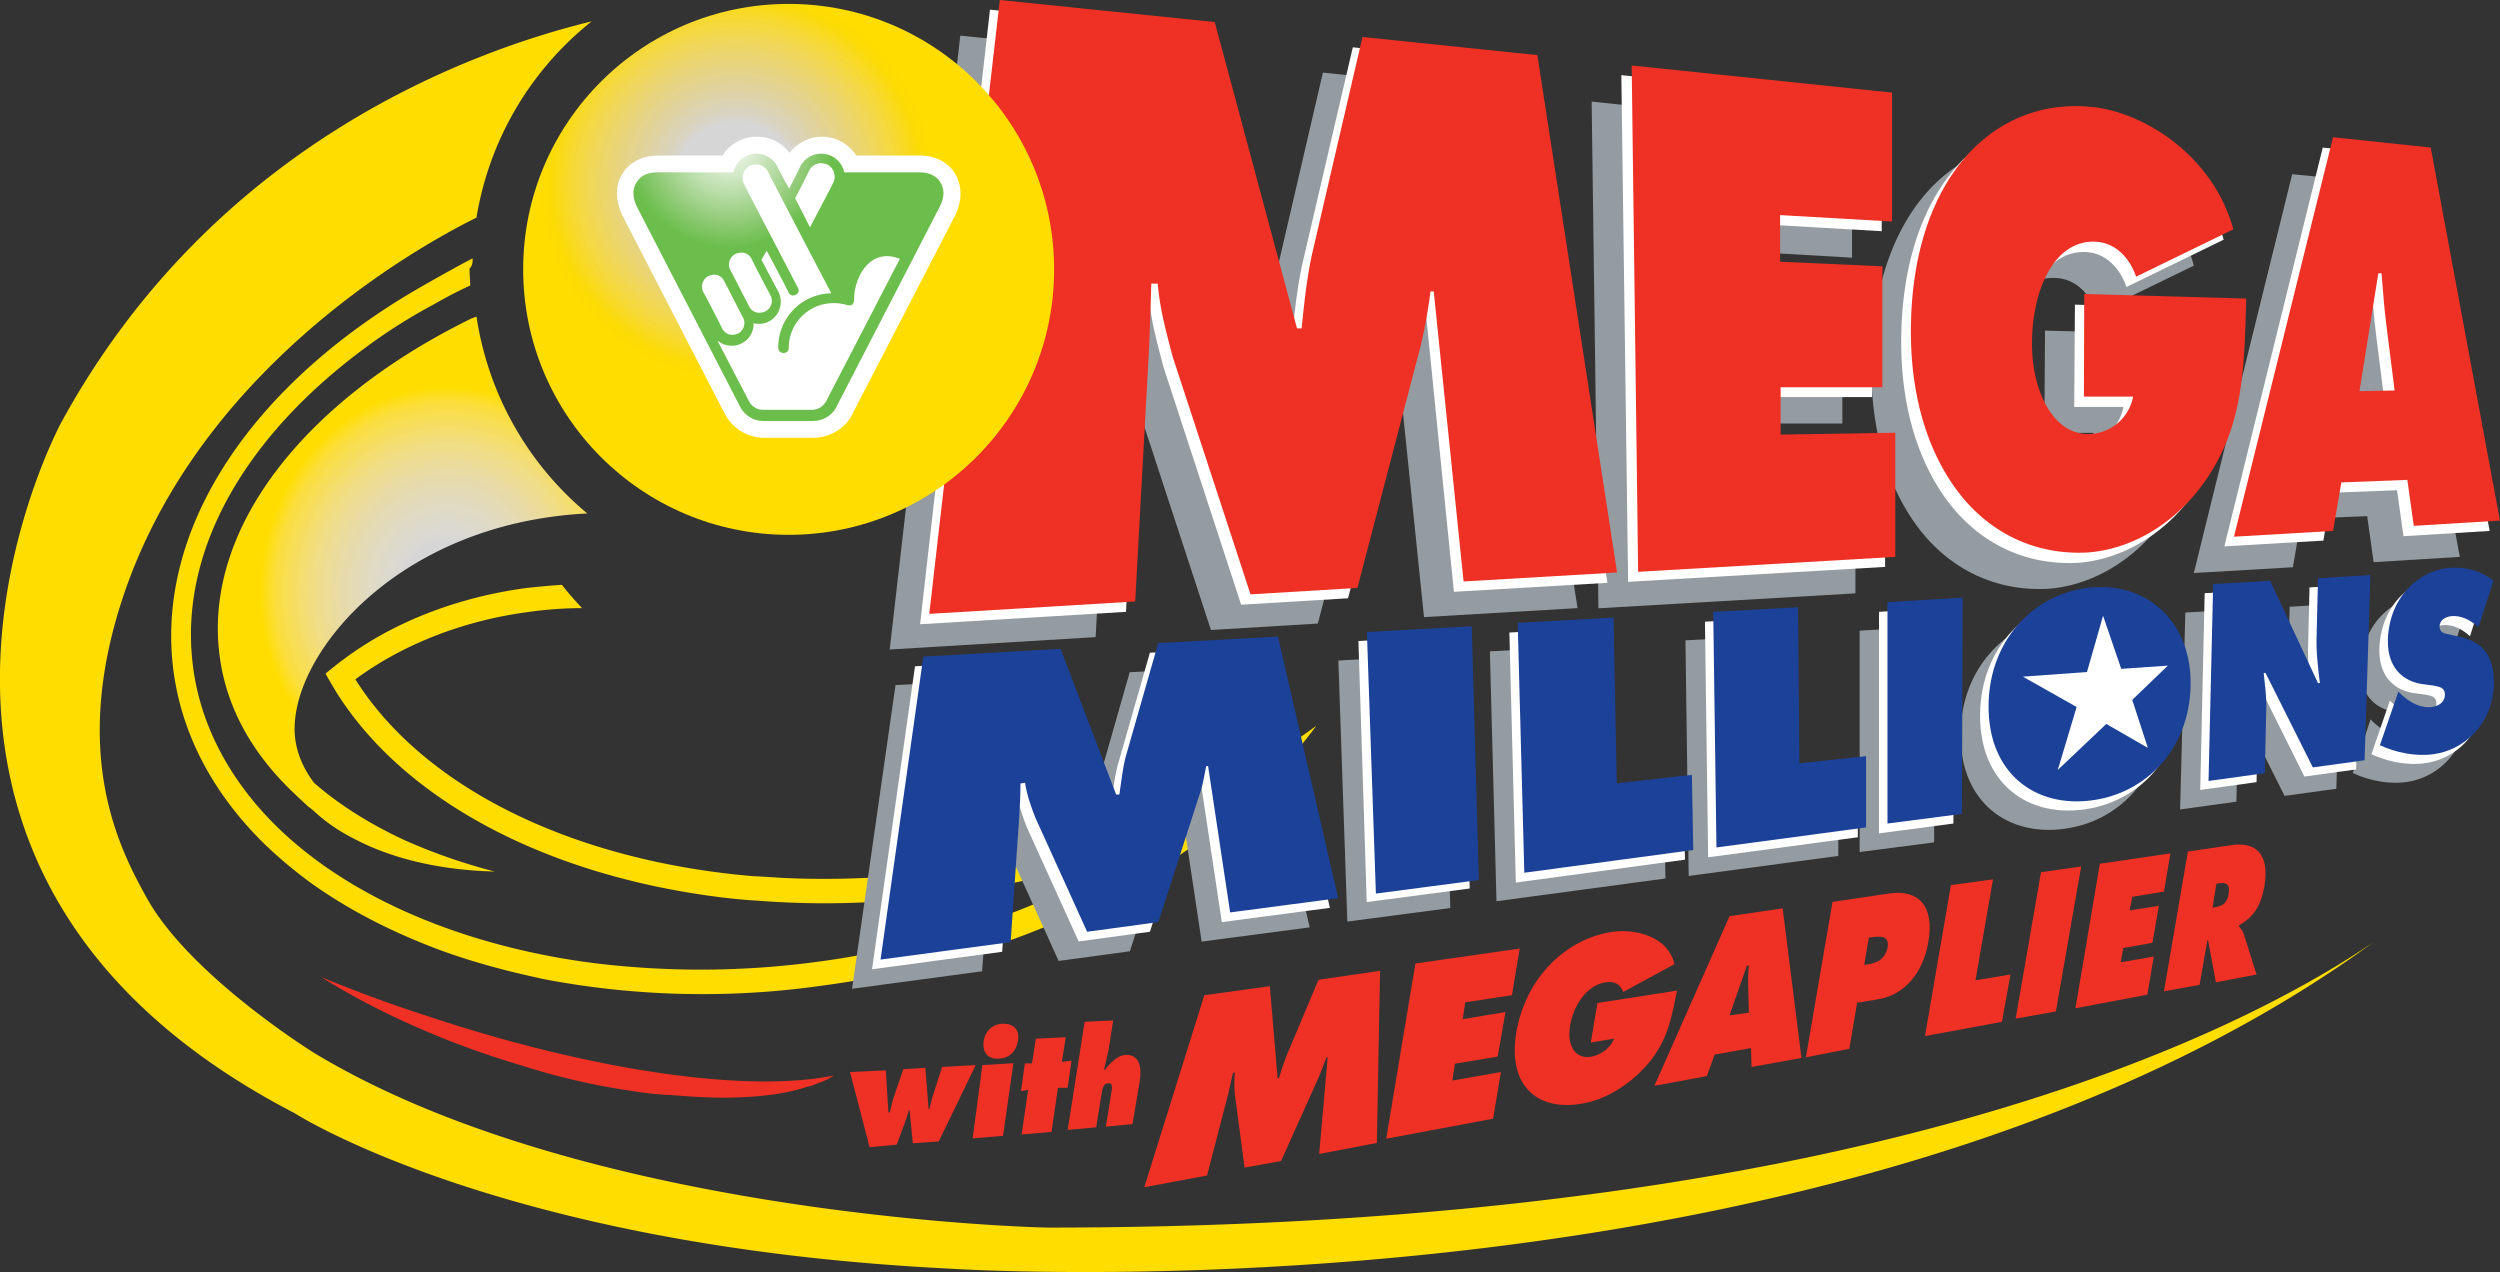<svg xmlns="http://www.w3.org/2000/svg" xmlns:xlink="http://www.w3.org/1999/xlink" viewBox="0 0 1473.83 749.91"><rect x="0" y="0" width="1473.83" height="749.91" fill="#333333" stroke="none"/><defs><style>.cls-1{fill:#fd0;}.cls-2{fill:url(#radial-gradient);}.cls-3{fill:#949ca1;}.cls-4{fill:#fff;}.cls-5{fill:#ee3124;}.cls-6{fill:#1b4298;}.cls-7{fill:url(#radial-gradient-2);}.cls-8{fill:url(#radial-gradient-3);}.cls-9{fill:url(#radial-gradient-4);}</style><radialGradient id="radial-gradient" cx="360.84" cy="-241.15" r="111.62" gradientTransform="matrix(0.72, -1, 0.91, 0.78, 222.86, 896.92)" gradientUnits="userSpaceOnUse"><stop offset="0.2" stop-color="#fff" stop-opacity="0.8"/><stop offset="0.25" stop-color="#fffdf4" stop-opacity="0.82"/><stop offset="0.35" stop-color="#fff8dd" stop-opacity="0.85"/><stop offset="0.47" stop-color="#fff1bb" stop-opacity="0.88"/><stop offset="0.61" stop-color="#ffea8a" stop-opacity="0.93"/><stop offset="0.78" stop-color="#ffe13d" stop-opacity="0.98"/><stop offset="0.85" stop-color="#fd0"/></radialGradient><radialGradient id="radial-gradient-2" cx="433.84" cy="-133.71" r="136.41" gradientTransform="translate(0 241.67)" gradientUnits="userSpaceOnUse"><stop offset="0.26" stop-color="#fff" stop-opacity="0.8"/><stop offset="0.3" stop-color="#fff9e5" stop-opacity="0.81"/><stop offset="0.42" stop-color="#ffefaf" stop-opacity="0.85"/><stop offset="0.53" stop-color="#ffe882" stop-opacity="0.89"/><stop offset="0.63" stop-color="#ffe358" stop-opacity="0.93"/><stop offset="0.72" stop-color="#ffe030" stop-opacity="0.96"/><stop offset="0.8" stop-color="#ffde04" stop-opacity="0.98"/><stop offset="0.85" stop-color="#fd0"/></radialGradient><radialGradient id="radial-gradient-3" cx="433.35" cy="-139.97" fx="422.218" r="103.8" gradientTransform="translate(0 241.67)" gradientUnits="userSpaceOnUse"><stop offset="0" stop-color="#fff"/><stop offset="0.04" stop-color="#f2f4f0"/><stop offset="0.11" stop-color="#d8e1d5"/><stop offset="0.2" stop-color="#b2c8af"/><stop offset="0.3" stop-color="#80aa83"/><stop offset="0.42" stop-color="#3d8d52"/><stop offset="0.47" stop-color="#008242"/></radialGradient><radialGradient id="radial-gradient-4" cx="430.12" cy="-156.81" r="71.78" gradientTransform="translate(0 241.67)" gradientUnits="userSpaceOnUse"><stop offset="0" stop-color="#fff"/><stop offset="0.2" stop-color="#ddedd4"/><stop offset="0.64" stop-color="#91cb77"/><stop offset="0.85" stop-color="#6bbe4c"/></radialGradient></defs><g id="Layer_2" data-name="Layer 2"><g id="Layer_1-2" data-name="Layer 1"><path class="cls-1" d="M278.63,152.3c-9.5,5-18.3,9.9-29,16-97.3,55.3-157.3,139.3-147.7,224.5,4.6,39.7,23.7,74.8,53.4,104.2a266,266,0,0,0,27.1,22.9c22.1,16,48.1,29.4,76.7,40.1,19.8,7.3,41.2,13,63.4,17.6a499.65,499.65,0,0,0,162.6,3.4c102.7-13.7,194.7-55,255.8-113.4A310.86,310.86,0,0,0,776,427.9,426.38,426.38,0,0,1,734,455c-51.2,29-112.6,49.6-177.5,58.4a529.93,529.93,0,0,1-94.3,4.2c-6.5-.4-12.6-.8-18.7-1.1-106.5-9.2-193.9-52.3-234-116,26.3-19.5,61.8-34.4,101.9-39.7a229.76,229.76,0,0,1,31.7-2.3c-4.2-4.6-8.4-9.2-11.8-13.7-6.9.4-14.1,1.1-21.4,1.9-42,5.7-79.4,21-107.3,42-3.8,2.7-7.3,5.7-10.7,8.4,2.3,4.2,4.6,8,6.9,11.8,40.5,63.7,124.4,107.6,227.1,120.2,6.9.8,13.7,1.5,21,1.9a514.26,514.26,0,0,0,110.3-3.4,559.11,559.11,0,0,0,124.4-32.1c-55.3,35.9-124.8,61.5-198.9,71.4a515.32,515.32,0,0,1-115.3,2.7,428.13,428.13,0,0,1-46.2-6.5c-63.7-12.6-118.3-38.2-155.4-73.3a199.56,199.56,0,0,1-14.9-15.7c-20.6-24.4-34-52.7-37.4-83.6-7.6-67.2,32.1-133.6,100.4-184.4a318.68,318.68,0,0,1,41.2-26.3c7.3-4.2,14.5-8,22.1-11.5,0-3.4-.4-6.5-.4-9.9C278.63,156.5,278.63,154.6,278.63,152.3Z"/><path class="cls-2" d="M280.93,186.7c-1.5.4-2.7,1.1-3.1,1.1-96.6,47.3-157.7,122.5-148.5,197.7,3.8,31.7,19.8,59.5,44.7,82.8,2.3,2.3,5,4.6,7.3,6.9a38.65,38.65,0,0,1,4.2,3.4,101.65,101.65,0,0,0,22.9,15.7c22.1,11.8,50.8,18.7,83.2,19.5a339.06,339.06,0,0,1-52.7-18.3c-20.6-9.5-38.9-21-53.8-34-5.7-7.6-9.9-16.4-11.1-26-5.7-45.8,58-127.1,172.2-132.8A187,187,0,0,1,280.93,186.7Z"/><path class="cls-1" d="M185.13,620.7S113,576,87,530.2c-16.4-29.4-45.8-85.1-14.1-179.4,44.3-131.3,168.7-203.1,208-222.5a186.25,186.25,0,0,1,67.9-115.7c-69.1,16.8-222.2,71-312.6,236.3,0,0-142.4,262.2,137.4,407.3,0,0,121,78.3,384.4,91.6,0,0,527.9,36.3,841.3-192.4-81.3,55.3-306.1,168.3-781.4,168.3C617.63,723.8,346.63,718.4,185.13,620.7Z"/><path class="cls-3" d="M566.13,21l126.7,13h0l48.5,180.6H744c1.5-14.5,3.1-29.8,6.1-43.5h0l29.8-128.3h0L883,53.5h0l47,305h0l-90.5,5.3h0l-17.6-171H820a300,300,0,0,1-5.7,31.7h0l-37.4,143.1h0l-63,3.8h0L668,231.3h0c-3.8-14.5-7.6-28.2-8.8-43.1h-3.8c-.4,13.7-.8,27.9-1.5,41.6h0l-8,145.8h0l-121.4,7.3h0Z"/><path class="cls-3" d="M938.33,59.9l153.5,16h0v76h0l-66-3.8h0v27.5h0l60.3,2.7h0v71.4h-59.9v27.9h0l67.6-1.1h0v73.3h0l-151.5,8.8h0Z"/><path class="cls-3" d="M1300.93,197.4c-1.1,39.3-1.5,71.8-21,102.7h0c-17.9,28.6-45.4,45-72.5,47h0c-27.5,1.5-53.1-8.8-72.1-30.5h0c-19.5-22.5-32.1-56.5-32.1-99.6h0c0-89.3,48.1-138.9,107.3-132.5h0c30.9,3.4,71,29,82.8,72.1h0L1236,184.5h0c-4.6-13-13.7-20.2-24-20.6h0c-23.7-1.5-37,27.1-37.4,58.8h0c0,28.6,12.2,55,33.6,54.6h0a27.08,27.08,0,0,0,26-22.1h-29l.4-60.3h0Z"/><path class="cls-3" d="M1367.33,251.6l11.1-69.5h1.9c.8,9.9,1.5,19.8,2.7,29.4h0l5,39.7h0Zm-10.7,54.2,38.9-1.5h0l3.8,27.1h0l50.8-3.1h0l-40.8-219.9h0l-58-5.7h0l-58,235.1h0l58.4-3.4h0Z"/><path class="cls-4" d="M583.63,5.7l126.7,13h0l48.6,180.6h2.7c1.5-14.5,3.1-29.8,6.1-43.5h0l29.8-127.9h0l103.1,10.7h0l47,305h0l-90.5,5.3h0l-17.2-171H838a300,300,0,0,1-5.7,31.7h0l-37.6,143.1h0l-63,3.8h0l-45.8-140.1h0c-3.8-14.5-7.6-28.2-8.8-43.1h-3.8c-.4,13.7-.8,27.9-1.5,41.6h0l-8,145.8h0L542.43,368h0Z"/><path class="cls-4" d="M955.83,44.3l153.5,16h0v76h0l-66-3.8h0V160h0l60.3,2.7h0v71.4h-59.9V262h0l67.6-1.1h0v73.3h0L959.83,343h0Z"/><path class="cls-4" d="M1318.53,182.1c-1.1,39.3-1.5,71.8-21,102.7h0c-17.9,28.6-45.4,45-72.5,47h0c-27.5,1.5-53.1-8.8-72.1-30.5h0c-19.5-22.5-32.1-56.5-32.1-99.6h0c0-89.3,48.1-138.9,107.3-132.5h0c30.9,3.4,71,29,82.8,72.1h0l-57.3,27.9h0c-4.6-13-13.7-20.2-24-20.6h0c-23.7-1.1-37,27.1-37.4,58.8h0c-.4,28.6,12.2,55,33.6,54.6h0a27.08,27.08,0,0,0,26-22.1h-29l.4-60.3h0Z"/><path class="cls-4" d="M1384.93,236.3l11.1-69.5h1.9c.8,9.9,1.5,19.8,2.7,29.4h0l5,39.7h0Zm-10.7,54.2,38.9-1.5h0l3.8,27.1h0l50.8-3.1h0l-40.8-219.9h0l-57.6-6.1h0l-58,235.1h0l58.4-3.4h0Z"/><path class="cls-5" d="M589.43,0l126.7,13h0l48.5,180.6h2.7c1.5-14.5,3.1-29.8,6.1-43.5h0l29.8-128.3h0l103.1,10.7h0l47,305h0l-90.5,5.3h0l-17.6-171h-1.9a300,300,0,0,1-5.7,31.7h0l-37.4,143.1h0l-63,3.8h0l-45.9-140.1h0c-3.8-14.5-7.6-28.2-8.8-43.1h-3.8c-.4,13.7-.8,27.9-1.5,41.6h0l-8,145.8h0l-121.4,7.3h0Z"/><path class="cls-5" d="M961.93,38.6l153.5,16h0v76h0l-66-3.8h0v27.5h0l60.3,2.7h0v71.3h-60v27.9h0l67.6-1.1h0v73.2h0l-151.6,8.8h0Z"/><path class="cls-5" d="M1324.23,176c-1.1,39.3-1.5,71.8-21,102.7h0c-17.9,28.6-45.4,45-72.5,47h0c-27.5,1.5-53.1-8.8-72.1-30.5h0c-19.5-22.5-32.1-56.5-32.1-99.6h0c0-89.3,48.1-138.9,107.3-132.5h0c30.9,3.4,71,29,82.8,72.1h0l-57.3,27.9h0c-4.6-13-13.7-20.2-24-20.6h0c-23.7-1.1-37,27.1-37.4,58.8h0c-.4,28.6,12.2,55,33.6,54.6h0a27.08,27.08,0,0,0,26-22.1h-29l.2-60.5h0Z"/><path class="cls-5" d="M1391,230.6l11.1-69.5h1.9c.8,9.9,1.5,19.8,2.7,29.4h0l5,39.7h0Zm-10.7,53.8,38.9-1.5h0L1423,310h0l50.8-3.1h0L1433,87h0l-57.6-6.1h0L1317,316.4h0l58.4-3.4h0Z"/><path class="cls-3" d="M789,389.4l61.8-3.4h0L855,535.3h0l-60.7,8h0Z"/><path class="cls-3" d="M878.33,384l56.5-3.1h0l1.9,97.7h0l44.3-5h0l.8,44.3h0l-99.6,13.4h0Z"/><path class="cls-3" d="M993.63,377.5l50-2.7h0l.8,92h0l39.3-4.2h0v42h0l-88.2,11.8h0Z"/><path class="cls-3" d="M1096.33,371.8l44.3-2.7h0l-.4,127.5h0l-43.9,5.7h0Z"/><path class="cls-3" d="M1218.43,363c-33.6,1.9-62.2,29.4-62.6,69.5h0c-.4,40.5,27.9,60.7,61.1,56.1h0c32.1-4.2,57.3-30.2,58-67.6h0C1275.33,384,1250.53,361.1,1218.43,363Z"/><path class="cls-3" d="M1288.33,361.1l33.6-1.9h0l28.2,60.3h.8c-1.1-9.2-2.3-18.7-1.9-28.2h0l.8-33.6h0l30.9-1.9h0l-3.4,109.2h0l-30.5,4.2h0l-27.9-55.7h-1.2c.8,7.6,1.9,14.9,1.5,22.5h0l-.8,36.6h0l-33.2,4.6h0Z"/><path class="cls-3" d="M1397.53,424.1l1.5,1.5h0c5.3,5,11.5,8.4,18.3,7.6h0c3.1-.4,7.6-2.3,7.6-7.3h0c0-4.6-3.8-4.6-6.5-5.3h0l-5.7-.8h0c-11.8-1.5-21.4-9.5-21-26.3h0c.8-26,19.5-41.6,37.4-42.4h0a36.77,36.77,0,0,1,24.8,7.6h0l-8.8,27.5h0c-4.6-4.2-10.3-7.3-16.4-6.5h0c-2.7.4-6.5,1.9-6.5,6.1h0c0,3.8,3.4,4.2,5.7,4.6h0l6.5,1.5h0c12.2,2.7,20.2,10.3,19.8,27.9h0c-.8,24.4-18.3,38.9-35.5,41.2h0c-10.3,1.5-22.1-.8-31.7-5.3h0Z"/><path class="cls-3" d="M527.93,403.9l80.9-4.6h0l32.4,86.3h1.9c1.1-7.3,1.9-15.3,3.8-22.5h0L666,396.3h0l70.6-3.8h0l35.5,154.2h0l-63.7,8.4h0l-13-86.3h-1.1c-1.1,5.3-1.9,11.1-3.8,16.4h0l-24.4,75.6h0l-42,5.7h0l-30.5-67.2h0c-2.7-6.9-5-13.4-6.1-20.6h0l-2.7.4h0c0,6.9-.4,13.7-.8,20.6h0l-5,72.9h0l-76.7,10.3h0Z"/><path class="cls-4" d="M800.83,377.9l61.8-3.4h0l3.8,149.3h0l-60.7,8h0Z"/><path class="cls-4" d="M889.83,372.9l56.5-3.1h0l1.9,97.7h0l44.3-5h0l.8,44.3h0l-99.7,13.5h0Z"/><path class="cls-4" d="M1005.13,366.5l50-2.7h0l.8,92h0l39.3-4.2h0v42h0L1007,505.4h0Z"/><path class="cls-4" d="M1107.73,360.7,1152,358h0l-.4,127.5h0l-43.9,5.8h0Z"/><path class="cls-4" d="M1229.93,351.6c-33.6,1.9-62.2,29.4-62.6,69.5h0c-.4,40.5,27.9,60.7,61.1,56.1h0c32.1-4.2,57.3-30.2,58-67.6h0C1287.23,372.9,1262,350,1229.93,351.6Z"/><path class="cls-4" d="M1299.73,349.7l33.6-1.9h0l28.2,60.3h1.1c-1.1-9.2-2.3-18.7-1.9-28.2h0l.8-33.6h0l30.9-1.9h0L1389,453.6h0l-30.5,4.2h0l-27.8-55.8h-1.1c.8,7.6,1.9,14.9,1.5,22.5h0l-.8,36.6h0l-33.2,4.6h0Z"/><path class="cls-4" d="M1408.93,413l1.5,1.5h0c5.3,5,11.5,8.4,18.3,7.6h0c3.1-.4,7.6-2.3,7.6-7.3h0c0-4.6-3.8-4.6-6.5-5.3h0l-6.1-.8h0c-11.8-1.5-21.4-9.5-21-26.3h0c.8-26,19.5-41.6,37.4-42.4h0a36.77,36.77,0,0,1,24.8,7.6h0l-8.8,27.5h0c-4.6-4.2-10.3-7.3-16.4-6.5h0c-2.7.4-6.5,1.9-6.5,6.1h0c0,3.8,3.4,4.2,5.7,4.6h0l6.5,1.5h0c12.2,2.7,20.2,10.3,19.8,27.9h0c-1.1,24.4-18.3,38.9-35.5,41.2h0c-10.3,1.5-22.1-.8-31.7-5.3h0Z"/><path class="cls-4" d="M539.43,392.8l80.9-4.6h0l32.8,85.9H655c1.1-7.3,1.9-15.3,3.8-22.5h0l19.1-66.8h0l70.6-3.8h0L784,535.2h0l-63.7,8.4h0l-13-86.3h-1.1c-1.1,5.3-1.9,11.1-3.8,16.4h0l-24.5,75.6h0l-42,5.7h0l-30.5-67.2h0c-2.7-6.9-5-13.4-6.1-20.6h0l-2.7.4h0c0,6.9-.4,13.7-.8,20.6h0l-5,72.9h0l-76.7,10.3h0Z"/><path class="cls-6" d="M805.83,372.6l61.8-3.4h0l4.2,149.6h0l-60.7,8h0Z"/><path class="cls-6" d="M894.73,367.2l56.5-3.1h0l1.9,97.7h0l44.3-5h0l.8,44.3h0l-99.6,13.4h0Z"/><path class="cls-6" d="M1010,360.7l50-2.7h0l.8,92h0l39.3-4.2h0v42h0l-88.2,11.8h0Z"/><path class="cls-6" d="M1112.73,355l44.3-2.7h0l-.4,127.5h0l-43.9,5.7h0V355Z"/><path class="cls-6" d="M1304.73,344.3l33.6-1.9h0l28.2,60.3h1.1c-1.1-9.2-2.3-18.7-1.9-28.2h0l.8-33.6h0l30.9-1.9h0L1394,448.2h0l-30.5,4.2h0l-27.9-55.7h-1.1c.8,7.6,1.9,14.9,1.5,22.5h0l-.8,36.6h0l-33.2,4.6h0Z"/><path class="cls-6" d="M1413.93,407.7l1.5,1.5h0c5.3,5,11.5,8.4,18.3,7.6h0c3.1-.4,7.6-2.3,7.6-7.3h0c0-4.6-3.8-4.6-6.5-5.3h0l-6.1-.8h0c-11.8-1.5-21.4-9.5-21-26.3h0c.8-26,19.5-41.6,37.4-42.4h0c9.2-.4,17.6,1.9,24.8,7.6h0l-8.8,27.5h0c-4.6-4.2-10.3-7.3-16.4-6.5h0c-2.7.4-6.5,1.9-6.5,6.1h0c0,3.8,3.4,4.2,5.7,4.6h0l6.5,1.5h0c12.2,2.7,20.2,10.3,19.8,27.9h0c-.8,24.4-18.3,38.9-35.5,41.2h0c-10.3,1.5-22.1-.8-31.7-5.3h0Z"/><path class="cls-6" d="M544.33,387.1l80.9-4.6h0L658,468.4h1.9c1.1-7.3,1.9-15.3,3.8-22.5h0l19.1-66.8h0l70.6-3.8h0l35.5,154.2h0l-63.7,8.4h0l-13-86.3h-1.1c-1.1,5.3-1.9,11.1-3.8,16.4h0l-24.4,75.6h0l-42,5.7h0l-30.5-67.2h0c-2.7-6.9-5-13.4-6.1-20.6h0l-2.7.4h0c0,6.9-.4,13.7-.8,20.6h0l-5,72.9h0l-76.7,10.3h0Z"/><path class="cls-6" d="M1234.93,346.2c-33.6,1.9-62.2,29.4-62.6,69.5h0c-.4,40.5,27.9,60.7,61.1,56.1h0c31.7-4.2,57.3-30.2,58-67.6h0C1292.13,367.2,1266.93,344.3,1234.93,346.2Z"/><polygon class="cls-4" points="1230.33 396.2 1239.83 363 1239.83 363 1250.53 394.3 1250.53 394.3 1278.03 392.4 1278.03 392.4 1257.03 412.6 1257.03 412.6 1266.23 440.9 1266.23 440.9 1241.73 426.8 1241.73 426.8 1213.13 453.9 1213.13 453.9 1224.23 416.8 1224.23 416.8 1192.53 398.9 1192.53 398.9 1230.33 396.2"/><path class="cls-5" d="M522.23,631l1.5,24.8h.8l1.9-7.6,6.1-17.9,13-.8,1.9,24.4h.4l1.9-7.3,5.7-17.6,19.8-1.1-21.8,45-15.3,1.1-1.9-19.5h-.4l-1.5,5-5.7,15.3-16,1.5L501.13,632Z"/><path class="cls-5" d="M600.13,613.4c-1.1,7.3-6.1,10.7-11.5,10.7-5.3.4-9.5-2.7-8.8-9.9.8-6.5,5.7-10.7,11.5-10.7C597.43,603.5,601.23,606.9,600.13,613.4Zm-21,14.5,18.3-1.1-6.1,42.8-17.9,1.5Z"/><path class="cls-5" d="M626,626l5.7-.7-2.3,16h-5.7l-3.8,26-17.6,1.5,3.8-26.3-4.2.8,2.3-16.4h4.2l2.3-14.6,17.6-.8Z"/><path class="cls-5" d="M639.43,602.4l16.8-.8-2.7,17.6-2.7,11.5h.4c3.8-4.6,7.6-8.4,12.2-8.8,8.4-.4,9.9,7.3,8.4,16l-4.2,24.8-15.7,1.5,3.4-21c.4-2.3.4-5-1.9-4.6-2.7,0-3.4,2.7-3.8,5l-3.4,21-16.8,1.5Z"/><path class="cls-5" d="M710,586.7l38.6-5.3,4.6,54.2h.8c1.5-5,3.1-9.9,5-14.5l18.3-43.5,36.3-5.3-1.9,101.5-34,6.5,5-56.9h-.8c-1.1,3.4-2.7,7.3-4.2,11.1l-22.5,50-21.5,3.8L728,645.2a70.57,70.57,0,0,1,0-13l-1.1.4c-1.1,4.2-1.9,8.8-3.1,13.4l-12.2,47-37,6.9Z"/><path class="cls-5" d="M834.43,568l61.5-8.8-4.6,27.5-27.5,4.2-1.5,9.9,25.2-4.2-4.6,26.3-25.2,4.2-1.5,9.9,28.6-5-4.6,27.5-63,11.8Z"/><path class="cls-5" d="M988.63,584c-3.1,15.7-5.3,29-16.8,42.8-10.7,12.6-25.2,21.4-38.6,23.7-26.3,5-44.7-9.9-39.3-42,5.7-32.8,29.8-55.3,56.9-59.2,14.5-1.9,32.8,3.4,36.3,19.1l-30.2,16.4c-1.5-4.6-5.3-6.5-10.3-5.7-11.1,1.5-19.1,13.7-21,25.6-1.9,10.7,2.3,19.8,12.2,18.3,5-.8,11.5-4.6,13.7-10.7l-13.7,2.3,3.9-23.3Z"/><path class="cls-5" d="M1006.23,634.4l-30.9,5.7,44.3-100,31.3-4.6,11.1,88.2-29.4,5.3-.4-11.1-21.4,3.8ZM1031,597l-.4-16a116.31,116.31,0,0,1,.4-11.8h-1.1l-10.3,29.4Z"/><path class="cls-5" d="M1080.33,531.7l33.6-5c16.4-2.3,26.7,6.5,22.9,28.6-3.1,18.3-14.1,30.9-28.6,33.6l-13.4,2.3-4.6,27.1-25.6,5Zm18.7,37.1,2.7-.4c4.6-.8,9.5-2.7,11.1-9.9,1.1-6.9-4.2-6.5-8.4-6.1l-2.7.4Z"/><path class="cls-5" d="M1150.13,521.8l24.8-3.4-10.3,59.5,20.6-3.4-5,27.9-45.4,8.4Z"/><path class="cls-5" d="M1203.23,514.2l23.7-3.4L1212,596.3l-23.7,4.2Z"/><path class="cls-5" d="M1237.93,509.2l41.6-6.1-3.8,22.5-18.7,3.1-1.5,8,17.2-2.7-3.8,21.8-17.2,3.1-1.5,8.4,19.5-3.4-3.8,22.5-42.4,8Z"/><path class="cls-5" d="M1289.83,502l26-3.8c13-1.9,22.5,4.2,19.1,24.4-2.3,12.2-6.5,17.9-14.9,22.9v.8c.8,1.1,1.9,1.9,2.7,4.2l7.6,24-24,4.6-4.6-24.8h-.4l-4.6,26.3-21,3.8Zm14.5,33.2,1.5-.4c3.4-.4,7.3-1.9,8-8,1.1-6.1-1.9-6.5-5.7-6.1l-1.5.4Z"/><path class="cls-5" d="M250.43,598.5c-21.4-6.9-41.6-14.5-61.1-22.5,32.8,20.6,74.4,39.3,118.7,52.3a398.68,398.68,0,0,0,59.5,14.1c7.3,1.1,14.1,2.3,20.6,2.7l5,.4H395c13,1.1,26,1.9,37.8,1.5,16.4-.4,30.9-2.3,42.4-6.1l4.2-1.1.8-.4,1.9-.8a34.93,34.93,0,0,0,9.5-4.6C441.63,644.4,350,631.8,250.43,598.5Z"/><circle class="cls-7" cx="464.93" cy="158.8" r="156.5"/><polygon class="cls-4" points="490.53 111.9 489.43 101.5 481.73 95.8 474.13 97.7 462.63 115.3 455.83 101.9 447.03 96.2 440.53 97.3 435.93 103.5 435.93 108.4 450.03 143.9 441.63 147.7 435.23 146.2 407.33 169.5 425.23 215.3 442.03 243.2 483.63 243.2 529.13 152.3 514.93 151.2 491.63 167.2 476.83 135.5 490.53 111.9"/><path class="cls-8" d="M542.43,102.3h-39.7s-5.7-.8-9.9,6.1a13.83,13.83,0,0,0-6.5-13.7,11.2,11.2,0,0,0-9.9-1.1,13.39,13.39,0,0,0-8,6.5l-5,9.5-5-9.5h0c-4.6-6.5-12.2-8.8-18.7-5.3a13.77,13.77,0,0,0-6.9,13,11.79,11.79,0,0,0-9.5-5.7h-39.7c-7.6.4-13,7.6-9.5,15.3l57.3,116.4c4.6,11.5,7.6,14.1,13.7,14.1h34c7.6,0,9.2-4.2,13.7-14.1L552,117C555.43,108.8,548.13,102.3,542.43,102.3Zm-68.7.4a5.39,5.39,0,0,1,4.2-3.4c1.9-.4,3.8-.4,5.3.8a7.42,7.42,0,0,1,2.7,10.3l-11.1,22.5-8.4-16.4Zm-40.1,48.5a8,8,0,0,1,5-.8c1.9.4,3.1,1.9,4.2,3.4l11.1,20.6a6.85,6.85,0,0,1-2.7,9.5h0a8,8,0,0,1-5,.8c-1.9-.4-3.1-1.9-4.2-3.4l-11.1-20.6A6.94,6.94,0,0,1,433.63,151.2Zm-19.8,22.1c-1.9-3.4-.8-8,2.7-9.5a8,8,0,0,1,5-.8c1.9.4,3.1,1.9,4.2,3.4l11.1,20.6a6.85,6.85,0,0,1-2.7,9.5h0a8,8,0,0,1-5,.8c-1.9-.4-3.1-1.9-4.2-3.4Zm71.7,61.1s-1.9,6.9-8.8,6.5h-27.9s-4.6.8-7.6-5l-15.3-32.4c.4,0,6.5,2.3,11.1-.8h0a13,13,0,0,0,6.5-11.5c.4,0,6.5,2.3,10.3-.8s6.5-6.9,6.5-11.5a12.5,12.5,0,0,0-1.5-6.1l-9.9-18.7,3.1-5,10.7,21.8a4,4,0,0,1,3.8-3.4,1.19,1.19,0,0,1,1.1.4l-28.2-57.3a7.81,7.81,0,0,1,3.1-10.3c3.4-1.9,8-.4,10.7,3.4.4.4,36.3,70.6,36.3,70.6h0c-12.2-.8-19.1,6.1-19.1,6.1-3.1,2.3-10.7,11.1-10.3,23.3,0,0-3.8,3.4,0,8,0,0,3.8,2.7,5.3-3.1a5.43,5.43,0,0,0-.8-4.6s1.1-22.5,21.8-24.8a43,43,0,0,1,9.5.4,3.43,3.43,0,0,0,3.8-2.7,22.31,22.31,0,0,1,5.7-14.9s8.8-11.8,20.2-6.9Z"/><path class="cls-4" d="M479,258.1h-28.2a26.41,26.41,0,0,1-23.7-14.5l-60.3-116.8c-5.3-11.8-2.7-20.2.4-24.8,4.2-6.5,11.8-10.3,21-10.3H426a21.91,21.91,0,0,1,9.2-8.4,22.78,22.78,0,0,1,11.1-2.7,23.59,23.59,0,0,1,19.1,9.5,24.76,24.76,0,0,1,19.1-9.5,23,23,0,0,1,11.1,2.7,24.9,24.9,0,0,1,9.2,8.4h37.4c9.2,0,16.4,3.8,20.6,10.3,3.1,5,5.7,13.4.4,24.8L502.53,244C499.73,250.4,491.33,258.1,479,258.1Z"/><path class="cls-4" d="M484.43,83.6a20.42,20.42,0,0,0-18.3,11.1,5.65,5.65,0,0,0-.8,1.1,3.25,3.25,0,0,0-.8-1.1,20.42,20.42,0,0,0-18.3-11.1,20.81,20.81,0,0,0-9.5,2.3,23.09,23.09,0,0,0-8.8,8.8h-39.7c-8,0-14.5,3.4-18.3,9.2-2.7,4.2-5,11.5-.4,21.8l60.7,116.8a22.94,22.94,0,0,0,20.6,12.6H479a22.94,22.94,0,0,0,20.6-12.6l60.3-116.8c4.6-10.3,2.7-17.6-.4-21.8a21.1,21.1,0,0,0-17.9-9.2h-39.3a23.83,23.83,0,0,0-8.8-8.8,19.21,19.21,0,0,0-9.1-2.3Z"/><path class="cls-9" d="M554.23,107.3c-2.3-3.8-6.9-5.7-12.2-5.7h-44.3a14,14,0,0,0-7.3-9.5,13.93,13.93,0,0,0-18.7,6.1c0,.4-6.5,13-6.5,13-3.1-5.3-6.9-12.6-6.9-13a14,14,0,0,0-12.2-7.6,13,13,0,0,0-6.5,1.5,14.24,14.24,0,0,0-7.3,9.5h-44.7c-5.7,0-9.9,1.9-12.2,5.7-2.7,4.2-2.7,9.2.4,15.3l60.3,116.8a15.58,15.58,0,0,0,14.5,8.8h28.2c8.4,0,13-5.3,14.5-8.8l60.3-116.8C556.93,116.4,556.93,111.5,554.23,107.3Z"/><path class="cls-4" d="M435.23,196.6a10.51,10.51,0,0,1-3.4.8,6.68,6.68,0,0,1-6.1-3.8c-1.5-3.1-9.5-18.7-11.1-21.4a7,7,0,0,1,3.1-9.5,10.91,10.91,0,0,1,3.1-.8,6.68,6.68,0,0,1,6.1,3.8c1.5,2.7,9.5,18.7,11.1,21.4A7.15,7.15,0,0,1,435.23,196.6Zm19-22.5a7,7,0,0,1-3.1,9.5,10.51,10.51,0,0,1-3.4.8,6.68,6.68,0,0,1-6.1-3.8c-1.5-2.7-9.5-18.7-11.1-21.4a7,7,0,0,1,3.1-9.5,10.51,10.51,0,0,1,3.4-.8,6.68,6.68,0,0,1,6.1,3.8C444.33,155.4,452.73,171.4,454.23,174.1Zm14.5-57.3c5-9.2,8-15.7,8.4-16.4a8,8,0,0,1,6.9-4.2,16.19,16.19,0,0,1,3.8.8,8.12,8.12,0,0,1,3.4,10.7c-.4,1.1-6.1,11.8-13.7,26.3Z"/><path class="cls-4" d="M503.53,176c0,4.6-2.3,4.2-4.2,3.8a27.57,27.57,0,0,0-8-1.1A26.33,26.33,0,0,0,465,205a3,3,0,0,1-3.1,3.1,3,3,0,0,1-3.1-3.1,31.84,31.84,0,0,1,31.3-32.1c-15.7-29.8-36.3-69.5-37.4-71.8a8,8,0,0,0-6.9-4.2,16.19,16.19,0,0,0-3.8.8,8.12,8.12,0,0,0-3.4,10.7c.8,1.9,17.2,33.2,31.7,61.1a2.77,2.77,0,0,1-1.1,4.2,2.87,2.87,0,0,1-4.2-1.1c-3.4-6.9-13-24.8-13-24.8l-3.1,5.3s9.2,17.6,9.9,18.7a13.17,13.17,0,0,1-5.3,17.6,11.52,11.52,0,0,1-6.1,1.5,7.54,7.54,0,0,1-3.1-.4c0,5-2.3,9.5-6.9,11.8a11.52,11.52,0,0,1-6.1,1.5,12.81,12.81,0,0,1-8.4-3.1l18.7,35.9a9.35,9.35,0,0,0,8.4,5h28.2a9.61,9.61,0,0,0,8.8-5l43.5-84C512.33,145.4,503.53,164.5,503.53,176Z"/></g></g></svg>